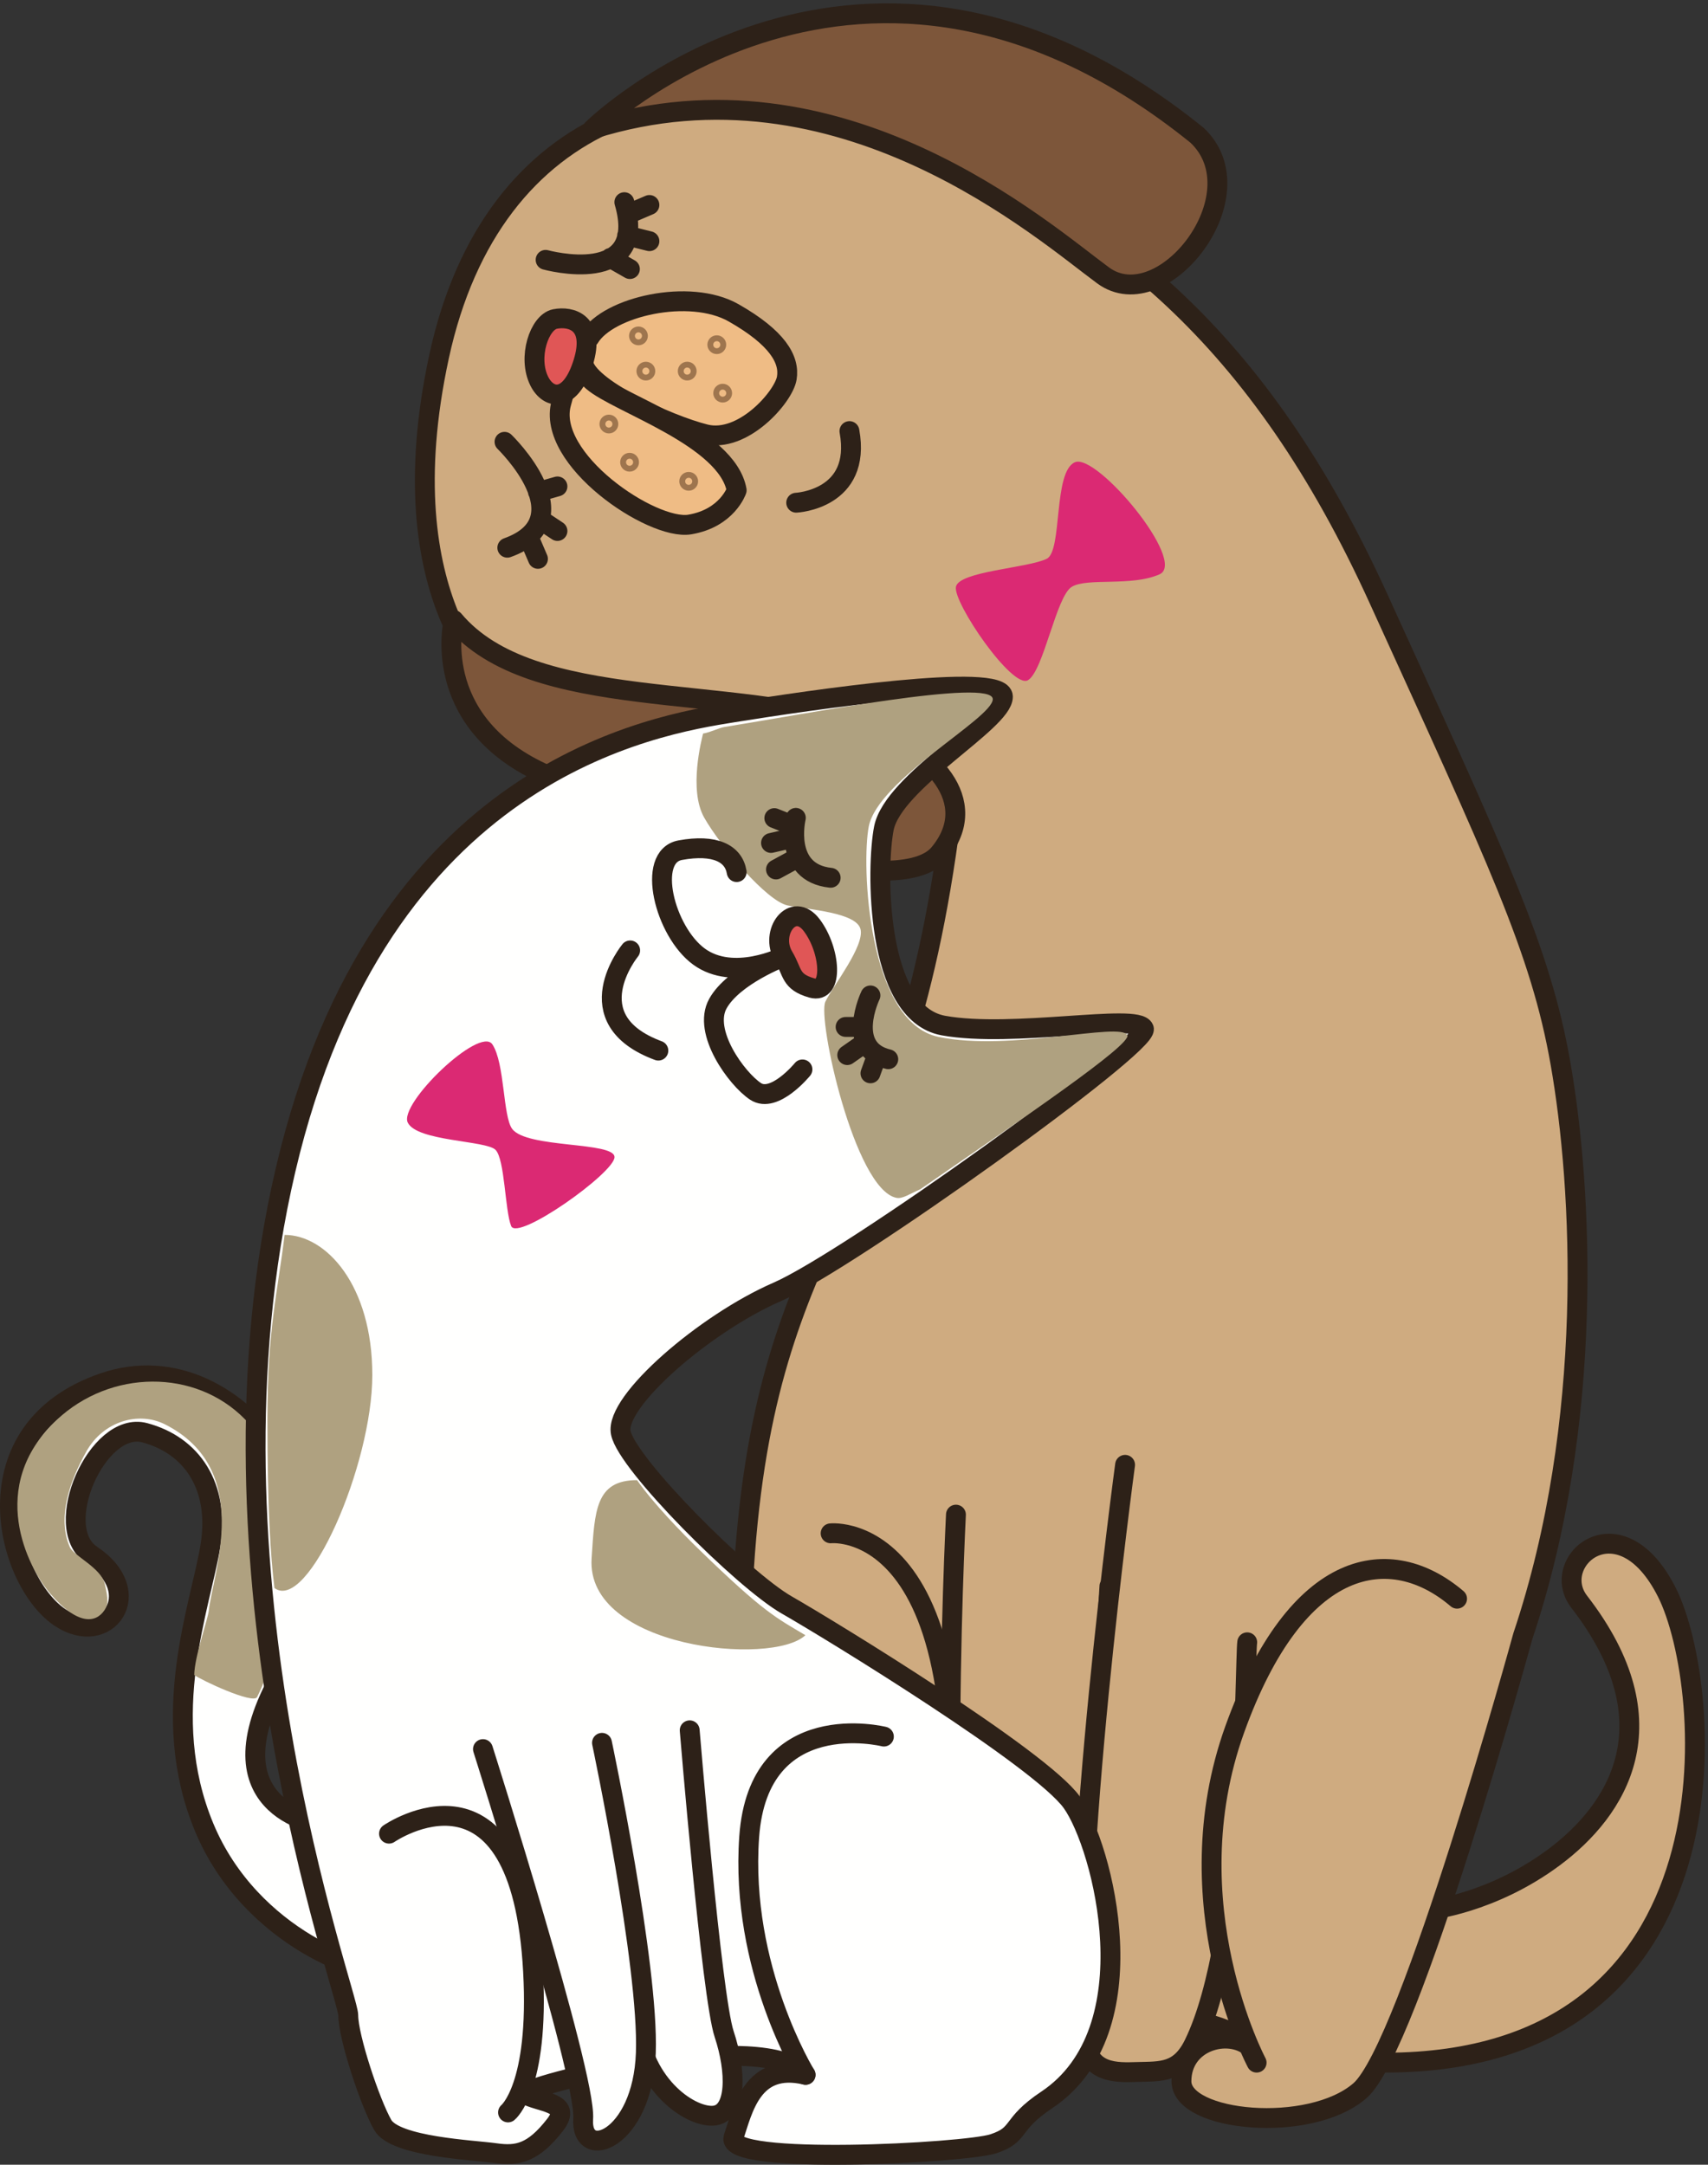 <?xml version="1.0" encoding="UTF-8"?>
<!DOCTYPE svg PUBLIC "-//W3C//DTD SVG 1.1//EN" "http://www.w3.org/Graphics/SVG/1.1/DTD/svg11.dtd">
<svg version="1.1" xmlns="http://www.w3.org/2000/svg" xmlns:xlink="http://www.w3.org/1999/xlink" x="0" y="0" width="430" height="545" viewBox="0, 0, 430, 545">
  <rect x="0" y="0" width="430" height="545" fill="#333333" stroke="none"/>
  <g id="Layer_1">
    <g>
      <path d="M359.735,480.885 C359.735,480.885 375.504,479.316 391.274,467.561 C407.048,455.802 421.341,433.98 397.584,403.281 C389.701,393.089 407.837,377.409 419.667,400.93 C431.494,424.449 439.382,519.298 348.693,519.298 C348.693,519.298 329.766,520.082 335.289,501.266 C340.809,482.454 359.735,480.885 359.735,480.885" fill="#CFAB80"/>
      <path d="M359.735,480.885 C359.735,480.885 375.504,479.316 391.274,467.561 C407.048,455.802 421.341,433.98 397.584,403.281 C389.701,393.089 407.837,377.409 419.667,400.93 C431.494,424.449 439.382,519.298 348.693,519.298 C348.693,519.298 329.766,520.082 335.289,501.266 C340.809,482.454 359.735,480.885 359.735,480.885 z" fill-opacity="0" stroke="#2D2118" stroke-width="5" stroke-linecap="round" stroke-linejoin="round"/>
    </g>
    <path d="M125.531,173.599 C125.531,173.599 97.143,151.652 110.547,89.722 C123.956,27.796 175.21,12.116 227.256,33.283 C279.298,54.449 317.151,85.019 347.118,150.869 C377.08,216.716 387.81,239.011 392.852,267.666 C398.375,299.023 401.529,357.815 383.392,411.905 C383.392,411.905 355.005,515.378 342.387,526.353 C329.766,537.328 297.436,534.192 297.436,524 C297.436,513.811 309.264,510.676 314.786,515.378 C312.422,507.541 260.377,499.703 237.507,509.107 C241.451,513.025 244.603,515.378 243.024,521.648 C241.451,527.918 216.216,525.57 208.331,513.025 C200.445,500.485 181.619,504.452 187.04,399.361 C191.77,307.649 225.418,308.432 238.823,210.443 C134.731,182.224 125.531,173.599 125.531,173.599" fill="#CFAB80"/>
    <path d="M125.531,173.599 C125.531,173.599 97.143,151.652 110.547,89.722 C123.956,27.796 175.21,12.116 227.256,33.283 C279.298,54.449 317.151,85.019 347.118,150.869 C377.08,216.716 387.81,239.011 392.852,267.666 C398.375,299.023 401.529,357.815 383.392,411.905 C383.392,411.905 355.005,515.378 342.387,526.353 C329.766,537.328 297.436,534.192 297.436,524 C297.436,513.811 309.264,510.676 314.786,515.378 C312.422,507.541 260.377,499.703 237.507,509.107 C241.451,513.025 244.603,515.378 243.024,521.648 C241.451,527.918 216.216,525.57 208.331,513.025 C200.445,500.485 181.619,504.452 187.04,399.361 C191.77,307.649 225.418,308.432 238.823,210.443 C134.731,182.224 125.531,173.599 125.531,173.599 z" fill-opacity="0" stroke="#2D2118" stroke-width="5" stroke-linecap="round" stroke-linejoin="round"/>
    <path d="M240.663,381.33 C240.663,381.33 234.352,505.185 248.55,517.727 C262.741,530.274 261.951,526.353 267.473,520.082 C272.996,513.811 279.298,399.363 279.298,399.363" fill="#CFAB80"/>
    <path d="M240.663,381.33 C240.663,381.33 234.352,505.185 248.55,517.727 C262.741,530.274 261.951,526.353 267.473,520.082 C272.996,513.811 279.298,399.363 279.298,399.363" fill-opacity="0" stroke="#2D2118" stroke-width="5" stroke-linecap="round" stroke-linejoin="round"/>
    <path d="M209.118,386.036 C209.118,386.036 252.487,381.33 235.932,495.779" fill="#CFAB80"/>
    <path d="M209.118,386.036 C209.118,386.036 252.487,381.33 235.932,495.779" fill-opacity="0" stroke="#2D2118" stroke-width="5" stroke-linecap="round" stroke-linejoin="round"/>
    <g>
      <path d="M149.19,32.499 C149.19,32.499 217.005,-34.134 301.379,34.066 C317.151,48.962 292.706,80.316 277.723,69.342 C262.741,58.366 211.481,12.903 149.19,32.499" fill="#7D563A"/>
      <path d="M149.19,32.499 C149.19,32.499 217.005,-34.134 301.379,34.066 C317.151,48.962 292.706,80.316 277.723,69.342 C262.741,58.366 211.481,12.903 149.19,32.499 z" fill-opacity="0" stroke="#2D2118" stroke-width="5" stroke-linecap="round" stroke-linejoin="round"/>
    </g>
    <path d="M114.229,156.091 C114.229,156.091 107.919,181.177 136.311,194.504 C164.696,207.827 225.418,228.21 236.458,214.886 C247.497,201.56 234.012,188.471 219.108,183.529 C183.624,171.771 133.944,179.609 114.229,156.091" fill="#7D563A"/>
    <path d="M114.229,156.091 C114.229,156.091 107.919,181.177 136.311,194.504 C164.696,207.827 225.418,228.21 236.458,214.886 C247.497,201.56 234.012,188.471 219.108,183.529 C183.624,171.771 133.944,179.609 114.229,156.091 z" fill-opacity="0" stroke="#2D2118" stroke-width="5" stroke-linecap="round" stroke-linejoin="round"/>
    <path d="M263.529,140.676 C267.521,138.693 265.102,118.728 270.625,116.374 C276.143,114.023 299.014,141.459 291.916,144.595 C284.817,147.73 273.778,145.38 269.838,147.732 C265.894,150.084 262.741,168.895 258.799,171.249 C254.852,173.599 239.873,151.649 240.663,147.73 C241.448,143.81 258.799,143.029 263.529,140.676" fill="#DB2973"/>
    <path d="M148.4,85.022 C153.128,77.182 173.63,72.477 184.671,78.749 C195.712,85.022 198.866,90.506 198.077,95.209 C197.29,99.914 187.038,111.674 177.575,109.322 C168.114,106.968 147.61,97.56 146.824,91.29 C146.035,85.022 148.4,85.022 148.4,85.022" fill="#EFBC85"/>
    <path d="M148.4,85.022 C153.128,77.182 173.63,72.477 184.671,78.749 C195.712,85.022 198.866,90.506 198.077,95.209 C197.29,99.914 187.038,111.674 177.575,109.322 C168.114,106.968 147.61,97.56 146.824,91.29 C146.035,85.022 148.4,85.022 148.4,85.022 z" fill-opacity="0" stroke="#2D2118" stroke-width="5" stroke-linecap="round" stroke-linejoin="round"/>
    <path d="M185.462,123.431 C185.462,123.431 183.096,130.484 173.63,132.055 C164.169,133.618 137.36,115.591 141.302,101.482 C145.244,87.373 142.877,90.51 149.191,95.993 C155.493,101.482 183.096,110.108 185.462,123.431" fill="#EFBC85"/>
    <path d="M185.462,123.431 C185.462,123.431 183.096,130.484 173.63,132.055 C164.169,133.618 137.36,115.591 141.302,101.482 C145.244,87.373 142.877,90.51 149.191,95.993 C155.493,101.482 183.096,110.108 185.462,123.431 z" fill-opacity="0" stroke="#2D2118" stroke-width="5" stroke-linecap="round" stroke-linejoin="round"/>
    <path d="M135.782,95.994 C132.77,90.006 135.782,81.102 139.724,80.316 C143.668,79.531 149.978,81.102 146.823,91.29 C143.668,101.482 138.15,100.699 135.782,95.994" fill="#E05656"/>
    <path d="M135.782,95.994 C132.77,90.006 135.782,81.102 139.724,80.316 C143.668,79.531 149.978,81.102 146.823,91.29 C143.668,101.482 138.15,100.699 135.782,95.994 z M200.447,126.566 C200.447,126.566 217.005,125.783 213.849,108.533" fill-opacity="0" stroke="#2D2118" stroke-width="5" stroke-linecap="round" stroke-linejoin="round"/>
    <path d="M283.246,368.79 C283.246,368.79 269.049,473.828 272.996,513.025 C273.916,522.214 281.109,521.798 286.397,521.648 C292.244,521.483 297.009,521.956 300.589,514.594 C313.923,487.201 313.376,417.797 313.994,413.471" fill="#CFAB80"/>
    <path d="M283.246,368.79 C283.246,368.79 269.049,473.828 272.996,513.025 C273.916,522.214 281.109,521.798 286.397,521.648 C292.244,521.483 297.009,521.956 300.589,514.594 C313.923,487.201 313.376,417.797 313.994,413.471" fill-opacity="0" stroke="#2D2118" stroke-width="5" stroke-linecap="round" stroke-linejoin="round"/>
    <path d="M316.363,519.298 C316.363,519.298 295.071,479.316 310.842,435.421 C326.615,391.524 350.272,388.385 366.827,402.495" fill="#CFAB80"/>
    <path d="M316.363,519.298 C316.363,519.298 295.071,479.316 310.842,435.421 C326.615,391.524 350.272,388.385 366.827,402.495" fill-opacity="0" stroke="#2D2118" stroke-width="5" stroke-linecap="round" stroke-linejoin="round"/>
    <path d="M161.472,84.565 C161.472,84.971 161.141,85.3 160.733,85.3 C160.326,85.3 159.993,84.971 159.993,84.565 C159.993,84.161 160.326,83.831 160.733,83.831 C161.141,83.831 161.472,84.161 161.472,84.565 z M163.339,93.437 C163.339,93.844 163.006,94.17 162.599,94.17 C162.188,94.17 161.861,93.844 161.861,93.437 C161.861,93.032 162.188,92.704 162.599,92.704 C163.006,92.704 163.339,93.032 163.339,93.437 z M181.194,86.781 C181.194,87.185 180.863,87.517 180.458,87.517 C180.048,87.517 179.717,87.185 179.717,86.781 C179.717,86.377 180.048,86.047 180.458,86.047 C180.863,86.047 181.194,86.377 181.194,86.781 z M159.24,116.372 C159.24,116.776 158.906,117.109 158.502,117.109 C158.091,117.109 157.762,116.776 157.762,116.372 C157.762,115.966 158.091,115.637 158.502,115.637 C158.906,115.637 159.24,115.966 159.24,116.372 z M154.029,106.758 C154.029,107.162 153.7,107.491 153.29,107.491 C152.883,107.491 152.552,107.162 152.552,106.758 C152.552,106.354 152.883,106.024 153.29,106.024 C153.7,106.024 154.029,106.354 154.029,106.758 z M174.121,121.178 C174.121,121.584 173.787,121.914 173.383,121.914 C172.975,121.914 172.644,121.584 172.644,121.178 C172.644,120.774 172.975,120.446 173.383,120.446 C173.787,120.446 174.121,120.774 174.121,121.178 z M173.748,93.433 C173.748,93.839 173.418,94.167 173.01,94.167 C172.601,94.167 172.271,93.839 172.271,93.433 C172.271,93.026 172.601,92.697 173.01,92.697 C173.418,92.697 173.748,93.026 173.748,93.433 z M182.679,98.981 C182.679,99.387 182.346,99.715 181.939,99.715 C181.53,99.715 181.202,99.387 181.202,98.981 C181.202,98.574 181.53,98.248 181.939,98.248 C182.346,98.248 182.679,98.574 182.679,98.981 z" fill-opacity="0" stroke="#9E754E" stroke-width="3.259" stroke-linecap="round" stroke-linejoin="round"/>
    <g>
      <path d="M137.36,65.42 C137.36,65.42 163.498,72.648 157.181,50.901 M127.015,111.235 C127.015,111.235 147.359,130.879 127.718,137.895 M158.584,53.707 L163.495,51.602 M157.881,59.318 L163.496,60.72 M153.673,64.932 L158.583,67.738 M133.328,135.79 L135.434,140.702 M136.134,130.879 L140.345,133.685 M135.434,123.862 L140.342,122.463" fill-opacity="0" stroke="#2D2118" stroke-width="5" stroke-linecap="round" stroke-linejoin="round"/>
      <path d="M80.582,459.285 C80.582,459.285 50.617,455.338 71.907,419.853 C93.202,384.37 60.87,336.265 26.174,348.1 C-8.526,359.922 1.431,398.107 15.134,407.239 C26.96,415.122 37.211,400.93 23.018,391.466 C12.645,384.552 24.594,357.559 36.425,360.71 C48.251,363.869 55.349,374.118 52.985,389.097 C50.617,404.083 39.58,431.684 51.407,460.074 C63.237,488.461 93.202,497.921 96.353,495.56 C99.506,493.195 80.582,459.285 80.582,459.285" fill="#FFFFFE"/>
      <path d="M80.582,459.285 C80.582,459.285 50.617,455.338 71.907,419.853 C93.202,384.37 60.87,336.265 26.174,348.1 C-8.526,359.922 1.431,398.107 15.134,407.239 C26.96,415.122 37.211,400.93 23.018,391.466 C12.645,384.552 24.594,357.559 36.425,360.71 C48.251,363.869 55.349,374.118 52.985,389.097 C50.617,404.083 39.58,431.684 51.407,460.074 C63.237,488.461 93.202,497.921 96.353,495.56 C99.506,493.195 80.582,459.285 80.582,459.285 z" fill-opacity="0" stroke="#2D2118" stroke-width="5" stroke-linecap="round" stroke-linejoin="round"/>
      <path d="M26.295,405.395 C24.151,408.61 19.598,409.323 12.626,401.188 C6.969,394.586 -3.46,374.245 14.204,357.553 C27.779,344.726 49.155,344.563 61.65,357.293 C71.922,367.759 77.6,384.193 73.832,398.806 C70.06,413.416 67.563,421.585 64.725,427.263 C63.782,429.148 50.582,422.986 48.903,421.69 C48.965,417.032 52.321,407.789 52.579,405.395 C53.577,396.177 63.932,369.916 41.541,358.604 C34.891,355.242 26.023,357.821 21.782,365.363 C17.539,372.903 14.313,382.146 17.607,389.563 C18.554,391.683 25.425,394.732 26.37,398.742 C27.311,402.746 27.237,403.978 26.295,405.395" fill="#AFA180"/>
      <path d="M222.523,208.521 C220.644,217.929 220.157,255.048 237.507,258.199 C254.852,261.356 286.397,255.048 287.975,258.987 C289.551,262.931 213.849,317.345 195.712,325.232 C177.575,333.114 154.708,352.826 156.285,360.714 C157.862,368.598 187.038,397.775 198.077,404.083 C209.118,410.393 261.951,442.727 269.838,453.765 C277.723,464.804 289.751,511.197 263.529,528.68 C254.065,534.986 257.22,537.347 250.122,539.715 C243.024,542.084 182.306,545.235 184.671,538.139 C187.038,531.045 189.406,519.216 202.808,522.367 C192.561,510.539 135.782,523.947 131.84,527.098 C135.782,529.465 144.318,529.08 139.724,534.986 C134.207,542.084 130.263,542.869 124.742,542.084 C119.222,541.294 99.506,540.508 96.353,534.986 C93.202,529.465 87.679,512.904 87.679,507.387 C87.679,501.862 48.251,395.409 71.907,294.477 C95.565,193.537 164.958,182.498 184.671,179.344 C204.388,176.19 252.49,169.094 252.49,175.403 C252.49,181.713 224.889,196.691 222.523,208.521" fill="#FFFFFE"/>
      <path d="M222.523,208.521 C220.644,217.929 220.157,255.048 237.507,258.199 C254.852,261.356 286.397,255.048 287.975,258.987 C289.551,262.931 213.849,317.345 195.712,325.232 C177.575,333.114 154.708,352.826 156.285,360.714 C157.862,368.598 187.038,397.775 198.077,404.083 C209.118,410.393 261.951,442.727 269.838,453.765 C277.723,464.804 289.751,511.197 263.529,528.68 C254.065,534.986 257.22,537.347 250.122,539.715 C243.024,542.084 182.306,545.235 184.671,538.139 C187.038,531.045 189.406,519.216 202.808,522.367 C192.561,510.539 135.782,523.947 131.84,527.098 C135.782,529.465 144.318,529.08 139.724,534.986 C134.207,542.084 130.263,542.869 124.742,542.084 C119.222,541.294 99.506,540.508 96.353,534.986 C93.202,529.465 87.679,512.904 87.679,507.387 C87.679,501.862 48.251,395.409 71.907,294.477 C95.565,193.537 164.958,182.498 184.671,179.344 C204.388,176.19 252.49,169.094 252.49,175.403 C252.49,181.713 224.889,196.691 222.523,208.521 z" fill-opacity="0" stroke="#2D2118" stroke-width="5" stroke-linecap="round" stroke-linejoin="round"/>
    </g>
    <path d="M128.95,284.224 C132.644,289.153 154.708,287.379 154.708,291.32 C154.708,295.263 130.263,312.611 128.686,308.671 C127.108,304.727 127.106,291.848 124.742,289.48 C122.375,287.114 105.029,287.379 102.664,282.646 C100.299,277.914 120.799,258.199 123.956,262.933 C127.108,267.665 126.583,281.071 128.95,284.224" fill="#DB2973"/>
    <path d="M158.649,239.278 C158.649,239.278 144.453,256.622 165.745,264.509 M97.932,461.647 C97.932,461.647 131.095,438.78 134.205,496.346 C135.784,525.525 127.899,531.834 127.899,531.834 M222.523,437.207 C222.523,437.207 190.98,429.319 188.614,462.436 C186.25,495.556 202.808,522.371 202.808,522.371" fill-opacity="0" stroke="#2D2118" stroke-width="5" stroke-linecap="round" stroke-linejoin="round"/>
    <path d="M173.634,435.629 C173.634,435.629 179.155,502.652 182.31,512.117 C185.462,521.581 185.462,531.834 179.943,532.62 C174.421,533.406 161.804,525.525 160.228,508.964 C158.651,492.403 149.976,442.727 149.976,442.727" fill="#FFFFFE"/>
    <path d="M173.634,435.629 C173.634,435.629 179.155,502.652 182.31,512.117 C185.462,521.581 185.462,531.834 179.943,532.62 C174.421,533.406 161.804,525.525 160.228,508.964 C158.651,492.403 149.976,442.727 149.976,442.727" fill-opacity="0" stroke="#2D2118" stroke-width="5" stroke-linecap="round" stroke-linejoin="round"/>
    <path d="M121.587,440.358 C121.587,440.358 147.612,522.367 146.819,533.406 C146.035,544.449 161.808,538.933 162.593,516.848 C163.381,494.77 151.554,438.78 151.554,438.78" fill="#FFFFFE"/>
    <path d="M121.587,440.358 C121.587,440.358 147.612,522.367 146.819,533.406 C146.035,544.449 161.808,538.933 162.593,516.848 C163.381,494.77 151.554,438.78 151.554,438.78" fill-opacity="0" stroke="#2D2118" stroke-width="5" stroke-linecap="round" stroke-linejoin="round"/>
    <path d="M283.819,260.63 C282.246,257.182 254.241,264.837 236.25,261.049 C218.373,257.288 216.843,217.464 218.724,208.055 C221.091,196.227 249.8,180.924 249.938,176.058 C250.093,170.568 202.137,179.866 182.424,183.02 C180.933,183.255 179.017,184.326 176.998,184.688 C176.69,186.037 173.279,198.832 177.313,205.895 C181.52,213.254 193.084,226.921 198.341,227.971 C203.6,229.024 215.587,229.719 216.639,233.927 C217.689,238.132 209.905,247.948 207.805,252.157 C205.704,256.363 215.165,299.468 225.678,301.572 C227.219,301.881 228.967,300.602 231.654,299.437 C257.79,281.392 284.894,263.01 283.819,260.63" fill="#AFA180"/>
    <path d="M197.29,240.852 C193.618,234.728 199.656,226.658 204.388,232.967 C209.119,239.278 209.907,250.313 204.388,248.737 C198.865,247.162 199.656,244.794 197.29,240.852" fill="#E05656"/>
    <path d="M197.29,240.852 C193.618,234.728 199.656,226.658 204.388,232.967 C209.119,239.278 209.907,250.313 204.388,248.737 C198.865,247.162 199.656,244.794 197.29,240.852 z M202.022,269.24 C202.022,269.24 194.927,277.917 190.191,274.76 C185.46,271.608 176.787,259.778 180.729,252.682 C184.673,245.584 197.29,240.852 197.29,240.852 C197.29,240.852 184.673,247.159 175.999,240.852 C167.323,234.543 162.595,215.618 171.269,214.042 C179.94,212.467 184.673,214.831 185.46,219.56" fill-opacity="0" stroke="#2D2118" stroke-width="5" stroke-linecap="round" stroke-linejoin="round"/>
    <path d="M93.732,346.19 C93.732,368.833 77.513,406.006 69.091,399.812 C68.11,391.726 67.319,379.876 67.319,357.229 C67.319,334.583 69.882,325.487 71.653,310.902 C82.104,310.902 93.732,323.544 93.732,346.19" fill="#AFA180"/>
    <path d="M176.148,390.26 C192.394,406.035 195.472,407.344 202.763,411.683 C194.483,419.563 147.463,414.96 148.941,392.362 C149.73,380.335 149.926,372.645 160.378,372.645 C164.518,378.566 171.615,385.858 176.148,390.26" fill="#AFA180"/>
    <path d="M200.358,205.909 C200.358,205.909 197.026,219.737 209.127,220.994 M219.14,250.615 C219.14,250.615 212.64,264.09 223.63,266.675 M194.94,205.971 L199.711,207.859 M194.106,212.229 L199.53,210.978 M195.358,218.906 L199.949,216.403 M216.221,258.545 L212.883,258.545 M217.473,262.717 L213.298,265.637 M220.811,265.64 L219.141,270.228" fill-opacity="0" stroke="#2D2118" stroke-width="5" stroke-linecap="round" stroke-linejoin="round"/>
  </g>
</svg>
